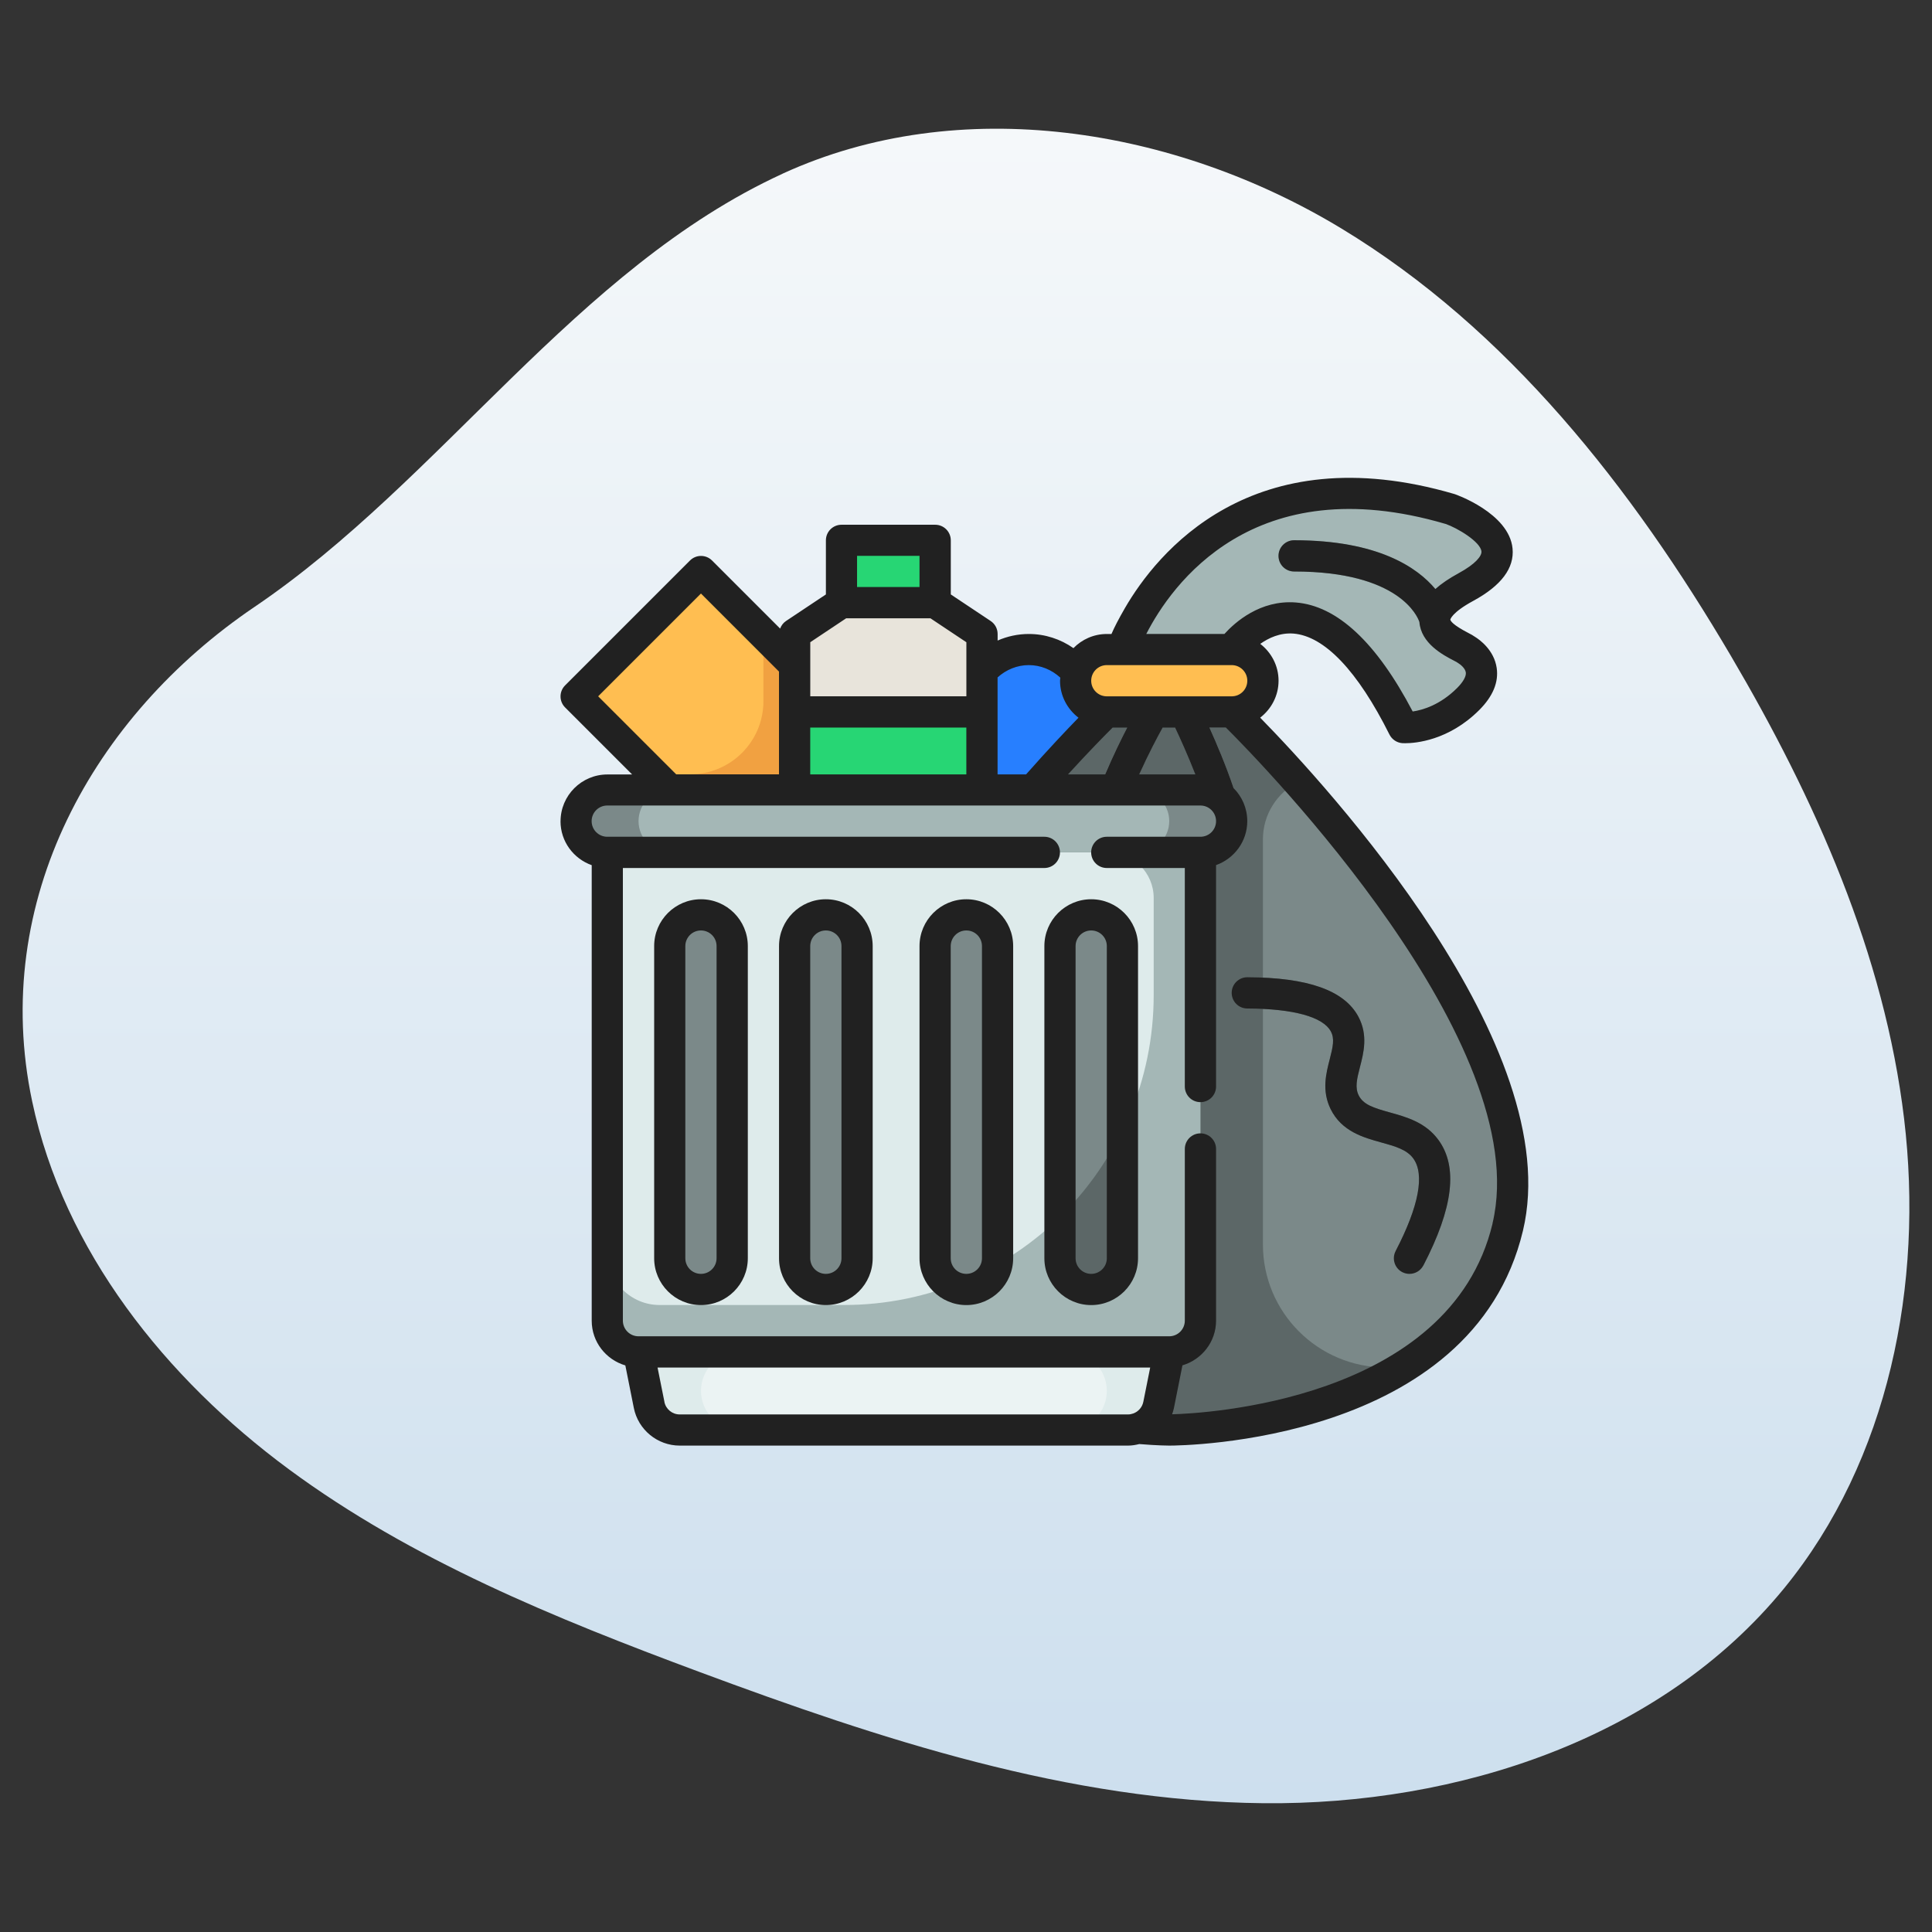 <?xml version="1.0" encoding="UTF-8"?>
<svg id="Layer_1" data-name="Layer 1" xmlns="http://www.w3.org/2000/svg" version="1.1" xmlns:xlink="http://www.w3.org/1999/xlink" viewBox="0 0 512 512">
  <rect x="0" y="0" width="512" height="512" fill="#333333" stroke="none"/>
  <defs>
    <style>
      .cls-1 {
        fill: #fcdbce;
      }

      .cls-1, .cls-2, .cls-3, .cls-4, .cls-5, .cls-6, .cls-7, .cls-8, .cls-9, .cls-10, .cls-11, .cls-12, .cls-13, .cls-14, .cls-15, .cls-16, .cls-17, .cls-18, .cls-19, .cls-20, .cls-21 {
        stroke-width: 0px;
      }

      .cls-2 {
        fill: url(#linear-gradient);
      }

      .cls-3 {
        fill: #f6afba;
      }

      .cls-4 {
        fill: #f6c2bb;
      }

      .cls-5 {
        fill: #e891a1;
      }

      .cls-6 {
        fill: #212121;
      }

      .cls-7 {
        fill: #d2dcf3;
      }

      .cls-8 {
        fill: #fefeff;
      }

      .cls-9 {
        fill: #e8e4db;
      }

      .cls-10 {
        fill: #7b8989;
      }

      .cls-11 {
        fill: #a4b7b6;
      }

      .cls-12 {
        fill: #deebeb;
      }

      .cls-13 {
        fill: #277fff;
      }

      .cls-14 {
        fill: #ebf3f3;
      }

      .cls-15 {
        fill: #2e2e6d;
      }

      .cls-16 {
        fill: #5fcaf3;
      }

      .cls-17 {
        fill: #61e4e7;
      }

      .cls-22 {
        display: none;
      }

      .cls-18 {
        fill: #27d674;
      }

      .cls-19 {
        fill: #f1a141;
      }

      .cls-20 {
        fill: #ffbe51;
      }

      .cls-21 {
        fill: #5c6767;
      }
    </style>
    <linearGradient id="linear-gradient" x1="256" y1="36.12" x2="256" y2="479.89" gradientTransform="translate(0 514) scale(1 -1)" gradientUnits="userSpaceOnUse">
      <stop offset="0" stop-color="#cddfee"/>
      <stop offset="1" stop-color="#f5f8fa"/>
    </linearGradient>
  </defs>
  <g id="_121_Garage" data-name="121 Garage">
    <g>
      <path class="cls-2" d="M207.38,46.03c46.92-21.52,103.91-12.22,148.07,14.5,44.16,26.72,77.06,68.77,103.24,113.26,22.31,37.92,40.7,79.04,45.92,122.72s-3.97,90.37-31.82,124.43c-32.58,39.85-86.52,57.45-137.99,56.93s-101.36-16.91-149.61-34.85c-37.99-14.13-76.04-29.58-108.64-53.65-32.61-24.07-59.66-57.87-68.03-97.52-11.23-53.15,16.27-102.13,58.94-131.02,49.54-33.54,85.17-89.67,139.93-114.79h0Z"/>
      <g class="cls-22">
        <path class="cls-17" d="M418.55,398.19v13.37c0,1.96-1.59,3.55-3.55,3.55H100.74c-1.96,0-3.55-1.59-3.55-3.55v-13.37c0-1.96,1.59-3.55,3.55-3.55h314.26c1.96,0,3.55,1.59,3.55,3.55Z"/>
        <path class="cls-16" d="M418.54,398.2v13.37c0,1.97-1.57,3.53-3.53,3.53h-4.87v-9.37c0-1.97-1.57-3.53-3.53-3.53H97.17v-4c0-1.97,1.6-3.57,3.57-3.57h314.27c1.97,0,3.53,1.6,3.53,3.57h0Z"/>
        <path class="cls-8" d="M107.68,150.46h300.38v244.18H107.68v-244.18Z"/>
        <path class="cls-7" d="M408.07,150.47v244.17h-10v-216.3c0-9.54-7.73-17.27-17.27-17.27H107.67v-10.6h300.4Z"/>
        <path class="cls-3" d="M425.6,102v43.33c0,2.83-2.29,5.12-5.12,5.12H97.39c-2.83,0-5.12-2.29-5.12-5.12v-43.33c0-2.83,2.29-5.12,5.12-5.12h323.1c2.83,0,5.12,2.29,5.12,5.12Z"/>
        <path class="cls-5" d="M425.6,102v43.33c0,2.83-2.3,5.13-5.13,5.13h-8.37v-34.67c0-2.83-2.3-5.1-5.13-5.1H92.27v-8.7c0-2.83,2.3-5.1,5.13-5.1h323.07c2.83,0,5.13,2.27,5.13,5.1h0Z"/>
        <path class="cls-1" d="M383.74,183.59v211.05h-251.76v-211.05c0-2.36,1.91-4.28,4.28-4.28h243.2c2.36,0,4.28,1.91,4.28,4.28Z"/>
        <path class="cls-4" d="M383.74,183.6v211.03h-14.4v-194.83c0-2.33-1.9-4.27-4.27-4.27h-233.07v-11.93c0-2.37,1.9-4.3,4.27-4.3h243.2c2.37,0,4.27,1.93,4.27,4.3Z"/>
        <path class="cls-15" d="M97.39,153.79h6.96v237.51h-3.61c-3.8,0-6.89,3.09-6.89,6.89v13.37c0,3.8,3.09,6.89,6.89,6.89h314.26c3.8,0,6.89-3.09,6.89-6.89v-13.37c0-3.8-3.09-6.89-6.89-6.89h-3.61v-237.51h9.1c4.66,0,8.45-3.79,8.45-8.45v-43.33c0-4.66-3.79-8.45-8.45-8.45H97.39c-4.66,0-8.45,3.79-8.45,8.45v43.33c0,4.66,3.79,8.45,8.45,8.45h0ZM415.21,398.19l-.22,13.59-314.48-.22.22-13.59c84.6,0,259.51,0,314.26,0,.12,0,.22.1.22.22h0ZM380.41,274.08v25.79h-245.09v-25.79h245.09ZM135.32,267.42v-25.79h245.09v25.79h-245.09ZM380.41,306.54v25.79h-245.09v-25.79h245.09ZM380.41,234.96h-245.09v-25.79h245.09v25.79ZM135.32,338.99h245.09v25.79h-245.09v-25.79ZM380.41,202.51h-245.09v-18.92c0-.52.42-.94.94-.94h243.2c.52,0,.94.42.94.94v18.92ZM135.32,371.45h245.09v19.86h-245.09v-19.86ZM404.72,391.3h-17.64v-207.71c0-4.2-3.42-7.61-7.61-7.61h-243.2c-4.2,0-7.61,3.41-7.61,7.61v207.71h-17.64v-237.51h293.71v237.51ZM95.6,102.01c0-.99.8-1.79,1.78-1.79h323.1c.98,0,1.78.8,1.78,1.79v43.33c0,.98-.8,1.78-1.78,1.78H97.39c-.98,0-1.78-.8-1.78-1.78v-43.33Z"/>
      </g>
    </g>
  </g>
  <g id="g">
    <g>
      <path class="cls-13" d="M260.22,177.73c3.03-3.44,7.47-5.61,12.42-5.61s9.71,2.33,12.75,5.99l18.68,6.39-19.02,24.85h-24.82v-31.62s0,0,0,0Z"/>
      <path class="cls-21" d="M273.77,209.35c11.07-12.67,19.38-20.68,19.38-20.68h33.42s85.8,82.73,72.99,136.51c-12.81,53.78-89.7,53.78-89.7,53.78,0,0-3.14,0-8.26-.44l-27.84-169.16h0Z"/>
      <g>
        <path class="cls-10" d="M319.42,212.49c-3.53-10.76-9.06-21.86-9.12-21.97l7.4-3.7c.24.48,5.85,11.75,9.58,23.09l-7.86,2.59h0Z"/>
        <path class="cls-10" d="M299.45,210.9l-7.67-3.11c4.89-12.03,10.17-20.88,10.4-21.25l7.09,4.26c-.05.09-5.19,8.71-9.82,20.11h0Z"/>
        <path class="cls-10" d="M334.69,222.41v107.4c0,17.99,14.59,32.58,32.58,32.58h4.34c12.86-7.96,23.8-19.73,27.96-37.21,9.06-38.03-31.18-90.51-55.53-118-5.53,2.87-9.35,8.58-9.35,15.24h0Z"/>
      </g>
      <path class="cls-21" d="M377.21,335.36l-7.34-3.81c6.16-11.86,7.77-20.37,4.65-24.59-1.72-2.33-4.83-3.19-8.43-4.19-4.69-1.3-10.53-2.92-13.44-8.86-2.39-4.86-1.2-9.48-.24-13.19.85-3.31,1.32-5.44.3-7.36-2.07-3.87-9.94-6.03-22.16-6.09l.03-8.27c16.08.07,25.71,3.49,29.42,10.46,2.6,4.87,1.39,9.56.41,13.33-.86,3.33-1.33,5.47-.35,7.48,1.22,2.48,3.92,3.34,8.23,4.53,4.43,1.23,9.46,2.62,12.87,7.24,5.28,7.14,3.99,18.04-3.95,33.33h0Z"/>
      <path class="cls-11" d="M160.95,225.9v124.1c0,4.57,3.7,8.27,8.27,8.27h140.65c4.57,0,8.27-3.7,8.27-8.27v-124.1h-157.2Z"/>
      <path class="cls-12" d="M160.95,225.87h132.69c6.68,0,12.1,5.42,12.1,12.1v25.74c0,45.33-36.8,82.13-82.13,82.13h-48.81c-7.64,0-13.85-6.21-13.85-13.85v-106.12Z"/>
      <path class="cls-21" d="M256.09,242.45h0c4.57,0,8.27,3.7,8.27,8.27v82.73c0,4.57-3.7,8.27-8.27,8.27h0c-4.57,0-8.27-3.7-8.27-8.27v-82.73c0-4.57,3.7-8.27,8.27-8.27Z"/>
      <path class="cls-10" d="M218.86,242.45h0c4.57,0,8.27,3.7,8.27,8.27v82.73c0,4.57-3.7,8.27-8.27,8.27h0c-4.57,0-8.27-3.7-8.27-8.27v-82.73c0-4.57,3.7-8.27,8.27-8.27Z"/>
      <path class="cls-10" d="M185.77,242.45h0c4.57,0,8.27,3.7,8.27,8.27v82.73c0,4.57-3.7,8.27-8.27,8.27h0c-4.57,0-8.27-3.7-8.27-8.27v-82.73c0-4.57,3.7-8.27,8.27-8.27Z"/>
      <path class="cls-21" d="M289.18,242.45h0c4.57,0,8.27,3.7,8.27,8.27v82.73c0,4.57-3.7,8.27-8.27,8.27h0c-4.57,0-8.27-3.7-8.27-8.27v-82.73c0-4.57,3.7-8.27,8.27-8.27Z"/>
      <path class="cls-12" d="M169.22,358.27l2.8,14.03c.77,3.87,4.17,6.65,8.11,6.65h118.81c3.94,0,7.34-2.78,8.11-6.65l2.8-14.03h-140.64Z"/>
      <path class="cls-10" d="M160.95,209.35h157.2c4.57,0,8.27,3.7,8.27,8.27h0c0,4.57-3.7,8.27-8.27,8.27h-157.2c-4.57,0-8.27-3.7-8.27-8.27h0c0-4.57,3.7-8.27,8.27-8.27Z"/>
      <path class="cls-19" d="M326.41,188.67h-33.09c-4.57,0-8.27-3.7-8.27-8.27h0c0-4.57,3.7-8.27,8.27-8.27h33.09c4.57,0,8.27,3.7,8.27,8.27h0c0,4.57-3.7,8.27-8.27,8.27Z"/>
      <path class="cls-11" d="M297.46,172.12c-.23.14,19.48-57,86.87-37.23,1.38.42,24.34,9.72,4.14,20.68-18.07,9.81-.95,15.53,0,16.55,0,0,8.89,4.84.62,13.11s-17.16,7.57-17.16,7.57c-24.82-49.64-45.5-20.68-45.5-20.68h-28.95Z"/>
      <path class="cls-9" d="M210.59,209.35v-41.37l12.41-8.27h24.82l12.41,8.27v41.37h-49.64Z"/>
      <path class="cls-18" d="M223,143.16h24.82v16.55h-24.82v-16.55Z"/>
      <path class="cls-18" d="M210.59,188.67h49.64v20.68h-49.64v-20.68Z"/>
      <path class="cls-19" d="M177.49,209.35l-24.82-24.82,33.09-33.09,24.82,24.82v33.07l-33.09.02Z"/>
      <path class="cls-20" d="M326.41,172.12h-33.09c-3.85,0-7.05,2.64-7.98,6.19.93,3.56,4.13,6.19,7.98,6.19h33.09c3.85,0,7.05-2.64,7.98-6.19-.93-3.56-4.13-6.19-7.98-6.19Z"/>
      <path class="cls-10" d="M376.2,164.92c.49,1.84,2.16,3.07,3.99,3.07.33,0,.67-.04,1.01-.12.21-.05.36-.18.55-.26-1.84-2.05-2.45-4.75,1.03-8.07-3.15-5.62-12.71-16.36-39.82-16.36-2.28,0-4.14,1.85-4.14,4.14s1.85,4.14,4.14,4.14c28.78,0,33.03,12.79,33.23,13.48h0Z"/>
      <path class="cls-14" d="M196.11,358.25h86.87c5.71,0,10.34,4.63,10.34,10.34h0c0,5.71-4.63,10.34-10.34,10.34h-86.87c-5.71,0-10.34-4.63-10.34-10.34h0c0-5.71,4.63-10.34,10.34-10.34Z"/>
      <path class="cls-10" d="M289.18,242.45c-4.57,0-8.27,3.7-8.27,8.27v71.76c6.78-6.61,12.37-14.41,16.55-23.02v-48.74c0-4.57-3.7-8.27-8.27-8.27h0Z"/>
      <path class="cls-10" d="M256.09,242.45c-4.57,0-8.27,3.7-8.27,8.27v82.73c0,3.11,1.74,5.79,4.28,7.21,4.21-1.56,8.26-3.42,12.1-5.61.1-.52.16-1.05.16-1.59v-82.73c0-4.57-3.7-8.27-8.27-8.27h0Z"/>
      <path class="cls-11" d="M177.49,209.33h124.1c4.57,0,8.27,3.7,8.27,8.27h0c0,4.57-3.7,8.27-8.27,8.27h-124.1c-4.57,0-8.27-3.7-8.27-8.27h0c0-4.57,3.7-8.27,8.27-8.27Z"/>
      <path class="cls-20" d="M185.77,151.44l-33.09,33.09,20.66,20.66h9.6c10.7,0,19.38-8.67,19.38-19.38v-17.83l-16.55-16.55h0Z"/>
    </g>
  </g>
  <g id="af">
    <g>
      <path class="cls-6" d="M256.09,238.31c-6.84,0-12.41,5.57-12.41,12.41v82.73c0,6.84,5.57,12.41,12.41,12.41s12.41-5.57,12.41-12.41v-82.73c0-6.84-5.57-12.41-12.41-12.41ZM260.23,333.45c0,2.28-1.85,4.14-4.14,4.14s-4.14-1.85-4.14-4.14v-82.73c0-2.28,1.85-4.14,4.14-4.14s4.14,1.85,4.14,4.14v82.73Z"/>
      <path class="cls-6" d="M218.86,238.31c-6.84,0-12.41,5.57-12.41,12.41v82.73c0,6.84,5.57,12.41,12.41,12.41s12.41-5.57,12.41-12.41v-82.73c0-6.84-5.57-12.41-12.41-12.41ZM223,333.45c0,2.28-1.85,4.14-4.14,4.14s-4.14-1.85-4.14-4.14v-82.73c0-2.28,1.85-4.14,4.14-4.14s4.14,1.85,4.14,4.14v82.73Z"/>
      <path class="cls-6" d="M185.77,238.31c-6.84,0-12.41,5.57-12.41,12.41v82.73c0,6.84,5.57,12.41,12.41,12.41s12.41-5.57,12.41-12.41v-82.73c0-6.84-5.57-12.41-12.41-12.41ZM189.9,333.45c0,2.28-1.85,4.14-4.14,4.14s-4.14-1.85-4.14-4.14v-82.73c0-2.28,1.85-4.14,4.14-4.14s4.14,1.85,4.14,4.14v82.73Z"/>
      <path class="cls-6" d="M289.18,238.31c-6.84,0-12.41,5.57-12.41,12.41v82.73c0,6.84,5.57,12.41,12.41,12.41s12.41-5.57,12.41-12.41v-82.73c0-6.84-5.57-12.41-12.41-12.41ZM293.32,333.45c0,2.28-1.85,4.14-4.14,4.14s-4.14-1.85-4.14-4.14v-82.73c0-2.28,1.85-4.14,4.14-4.14s4.14,1.85,4.14,4.14v82.73Z"/>
      <path class="cls-6" d="M148.54,217.63c0,5.39,3.47,9.94,8.27,11.65v120.73c0,5.62,3.78,10.32,8.91,11.84l2.25,11.27c1.15,5.78,6.27,9.98,12.17,9.98h118.81c1.02,0,2.01-.17,2.97-.41,4.83.4,7.82.41,7.95.41,3.27,0,80.31-.65,93.73-56.96,11.62-48.76-51.76-117.69-69.64-135.95,2.94-2.27,4.87-5.8,4.87-9.79s-1.92-7.5-4.85-9.77c2.25-1.58,5.25-2.99,8.77-2.73,8.24.65,17.05,9.9,25.47,26.76.65,1.29,1.93,2.16,3.37,2.28.07,0,.34.02.8.02,2.67,0,11.49-.67,19.62-8.79,3.62-3.62,5.18-7.37,4.63-11.15-.69-4.75-4.5-7.49-5.81-8.29-.46-.34-1-.62-1.69-.98-4.17-2.16-4.74-3.21-4.79-3.55,0-.02.33-1.85,6.09-4.97,7.42-4.03,10.91-8.7,10.4-13.89-.93-9.39-15.14-14.34-15.34-14.4-53.9-15.8-79.07,15.85-87.38,30.2-1.68,2.91-2.82,5.12-3.57,6.87h-1.22c-3.47,0-6.61,1.44-8.86,3.75-3.43-2.4-7.53-3.75-11.82-3.75-2.88,0-5.69.61-8.27,1.74v-1.74c0-1.38-.69-2.67-1.84-3.44l-10.57-7.04v-14.33c0-2.29-1.85-4.14-4.14-4.14h-24.82c-2.29,0-4.14,1.85-4.14,4.14v14.33l-10.57,7.04c-.74.49-1.26,1.21-1.56,2.01l-18.04-18.04c-1.62-1.62-4.23-1.62-5.85,0l-33.09,33.09c-1.62,1.62-1.62,4.23,0,5.85l17.76,17.76h-6.56c-6.84,0-12.41,5.57-12.41,12.41h0ZM176.08,371.5l-1.82-9.08h130.55l-1.82,9.09c-.29,1.44-1.32,2.58-2.64,3.07l-.07.02c-.43.15-.88.24-1.35.24h-118.81c-1.97,0-3.67-1.4-4.05-3.33h0ZM395.55,324.22c-11.27,47.28-77.31,50.39-84.93,50.58.19-.55.38-1.1.49-1.69l2.25-11.28c5.13-1.52,8.91-6.23,8.91-11.84v-45.5c0-2.29-1.85-4.14-4.14-4.14s-4.14,1.85-4.14,4.14v45.5c0,2.28-1.85,4.14-4.14,4.14h-140.64c-2.28,0-4.14-1.85-4.14-4.14v-119.96h111.69c2.29,0,4.14-1.85,4.14-4.14s-1.85-4.14-4.14-4.14h-115.83c-2.28,0-4.14-1.85-4.14-4.14s1.85-4.14,4.14-4.14h157.2c2.28,0,4.14,1.85,4.14,4.14s-1.85,4.14-4.14,4.14h-24.82c-2.29,0-4.14,1.85-4.14,4.14s1.85,4.14,4.14,4.14h20.68v57.91c0,2.29,1.85,4.14,4.14,4.14s4.14-1.85,4.14-4.14v-58.68c4.8-1.71,8.27-6.26,8.27-11.65,0-3.41-1.38-6.5-3.62-8.74-2.03-6-4.53-11.89-6.42-16.08h4.36c10.09,10.06,82,83.86,70.67,131.42h0ZM214.72,192.81h41.37v12.41h-41.37v-12.41ZM294.85,192.81h3.88c-1.67,3.21-3.76,7.5-5.85,12.41h-9.85c5.59-6.13,9.9-10.49,11.83-12.41ZM311.4,192.81c1.24,2.62,3.34,7.23,5.37,12.41h-14.86c2.52-5.57,4.88-10.01,6.22-12.41h3.27ZM383.06,138.83c3.16,1.08,9.32,4.77,9.54,7.33.09,1.14-1.46,3.26-6.11,5.78-2.5,1.36-4.52,2.74-6.11,4.16-4.77-5.7-15.19-12.93-37.42-12.93-2.28,0-4.14,1.85-4.14,4.14s1.85,4.14,4.14,4.14c27.88,0,32.73,11.98,33.19,13.35.41,5.7,6.28,8.79,9.18,10.29.26.14.48.25.65.34.15.11.31.22.47.31.47.27,1.86,1.32,2.01,2.48.13,1.01-.71,2.51-2.3,4.1-4.53,4.53-9.16,5.85-11.78,6.23-9.6-18.31-20.02-28.03-30.99-28.89-9.42-.73-16.12,5.26-18.9,8.34h-20.71c6.6-12.89,28.36-44.1,79.29-29.16h0ZM293.32,176.26h33.09c2.28,0,4.14,1.85,4.14,4.14s-1.85,4.14-4.14,4.14h-33.09c-2.28,0-4.14-1.85-4.14-4.14s1.85-4.14,4.14-4.14ZM272.64,176.26c3.14,0,6.08,1.23,8.36,3.33-.02.27-.08.53-.08.81,0,4,1.94,7.53,4.89,9.8-3.28,3.37-8.14,8.51-13.89,15.02h-7.55v-25.7c2.27-2.05,5.19-3.26,8.27-3.26ZM243.68,147.3v8.27h-16.55v-8.27h16.55ZM214.72,170.2l9.53-6.35h22.32l9.53,6.35v14.33h-41.37v-14.33h0ZM158.52,184.53l27.24-27.24,20.68,20.68v27.24h-27.24l-20.68-20.68Z"/>
      <path class="cls-6" d="M326.41,263.11c0,2.28,1.83,4.14,4.12,4.15,12.22.05,20.09,2.21,22.16,6.09,1.03,1.93.55,4.05-.3,7.36-.96,3.71-2.16,8.33.23,13.2,2.92,5.95,8.76,7.57,13.45,8.86,3.6,1,6.71,1.86,8.43,4.19,3.13,4.22,1.52,12.72-4.65,24.59-1.05,2.03-.26,4.53,1.77,5.58.61.31,1.26.46,1.9.46,1.49,0,2.94-.81,3.68-2.23,7.94-15.29,9.23-26.19,3.95-33.33-3.41-4.62-8.44-6.01-12.87-7.24-4.31-1.2-7.01-2.05-8.23-4.54-.98-2.01-.51-4.16.35-7.48.98-3.77,2.18-8.46-.41-13.33-3.72-6.97-13.35-10.4-29.42-10.46h-.02c-2.28,0-4.13,1.84-4.14,4.12h0Z"/>
    </g>
  </g>
</svg>